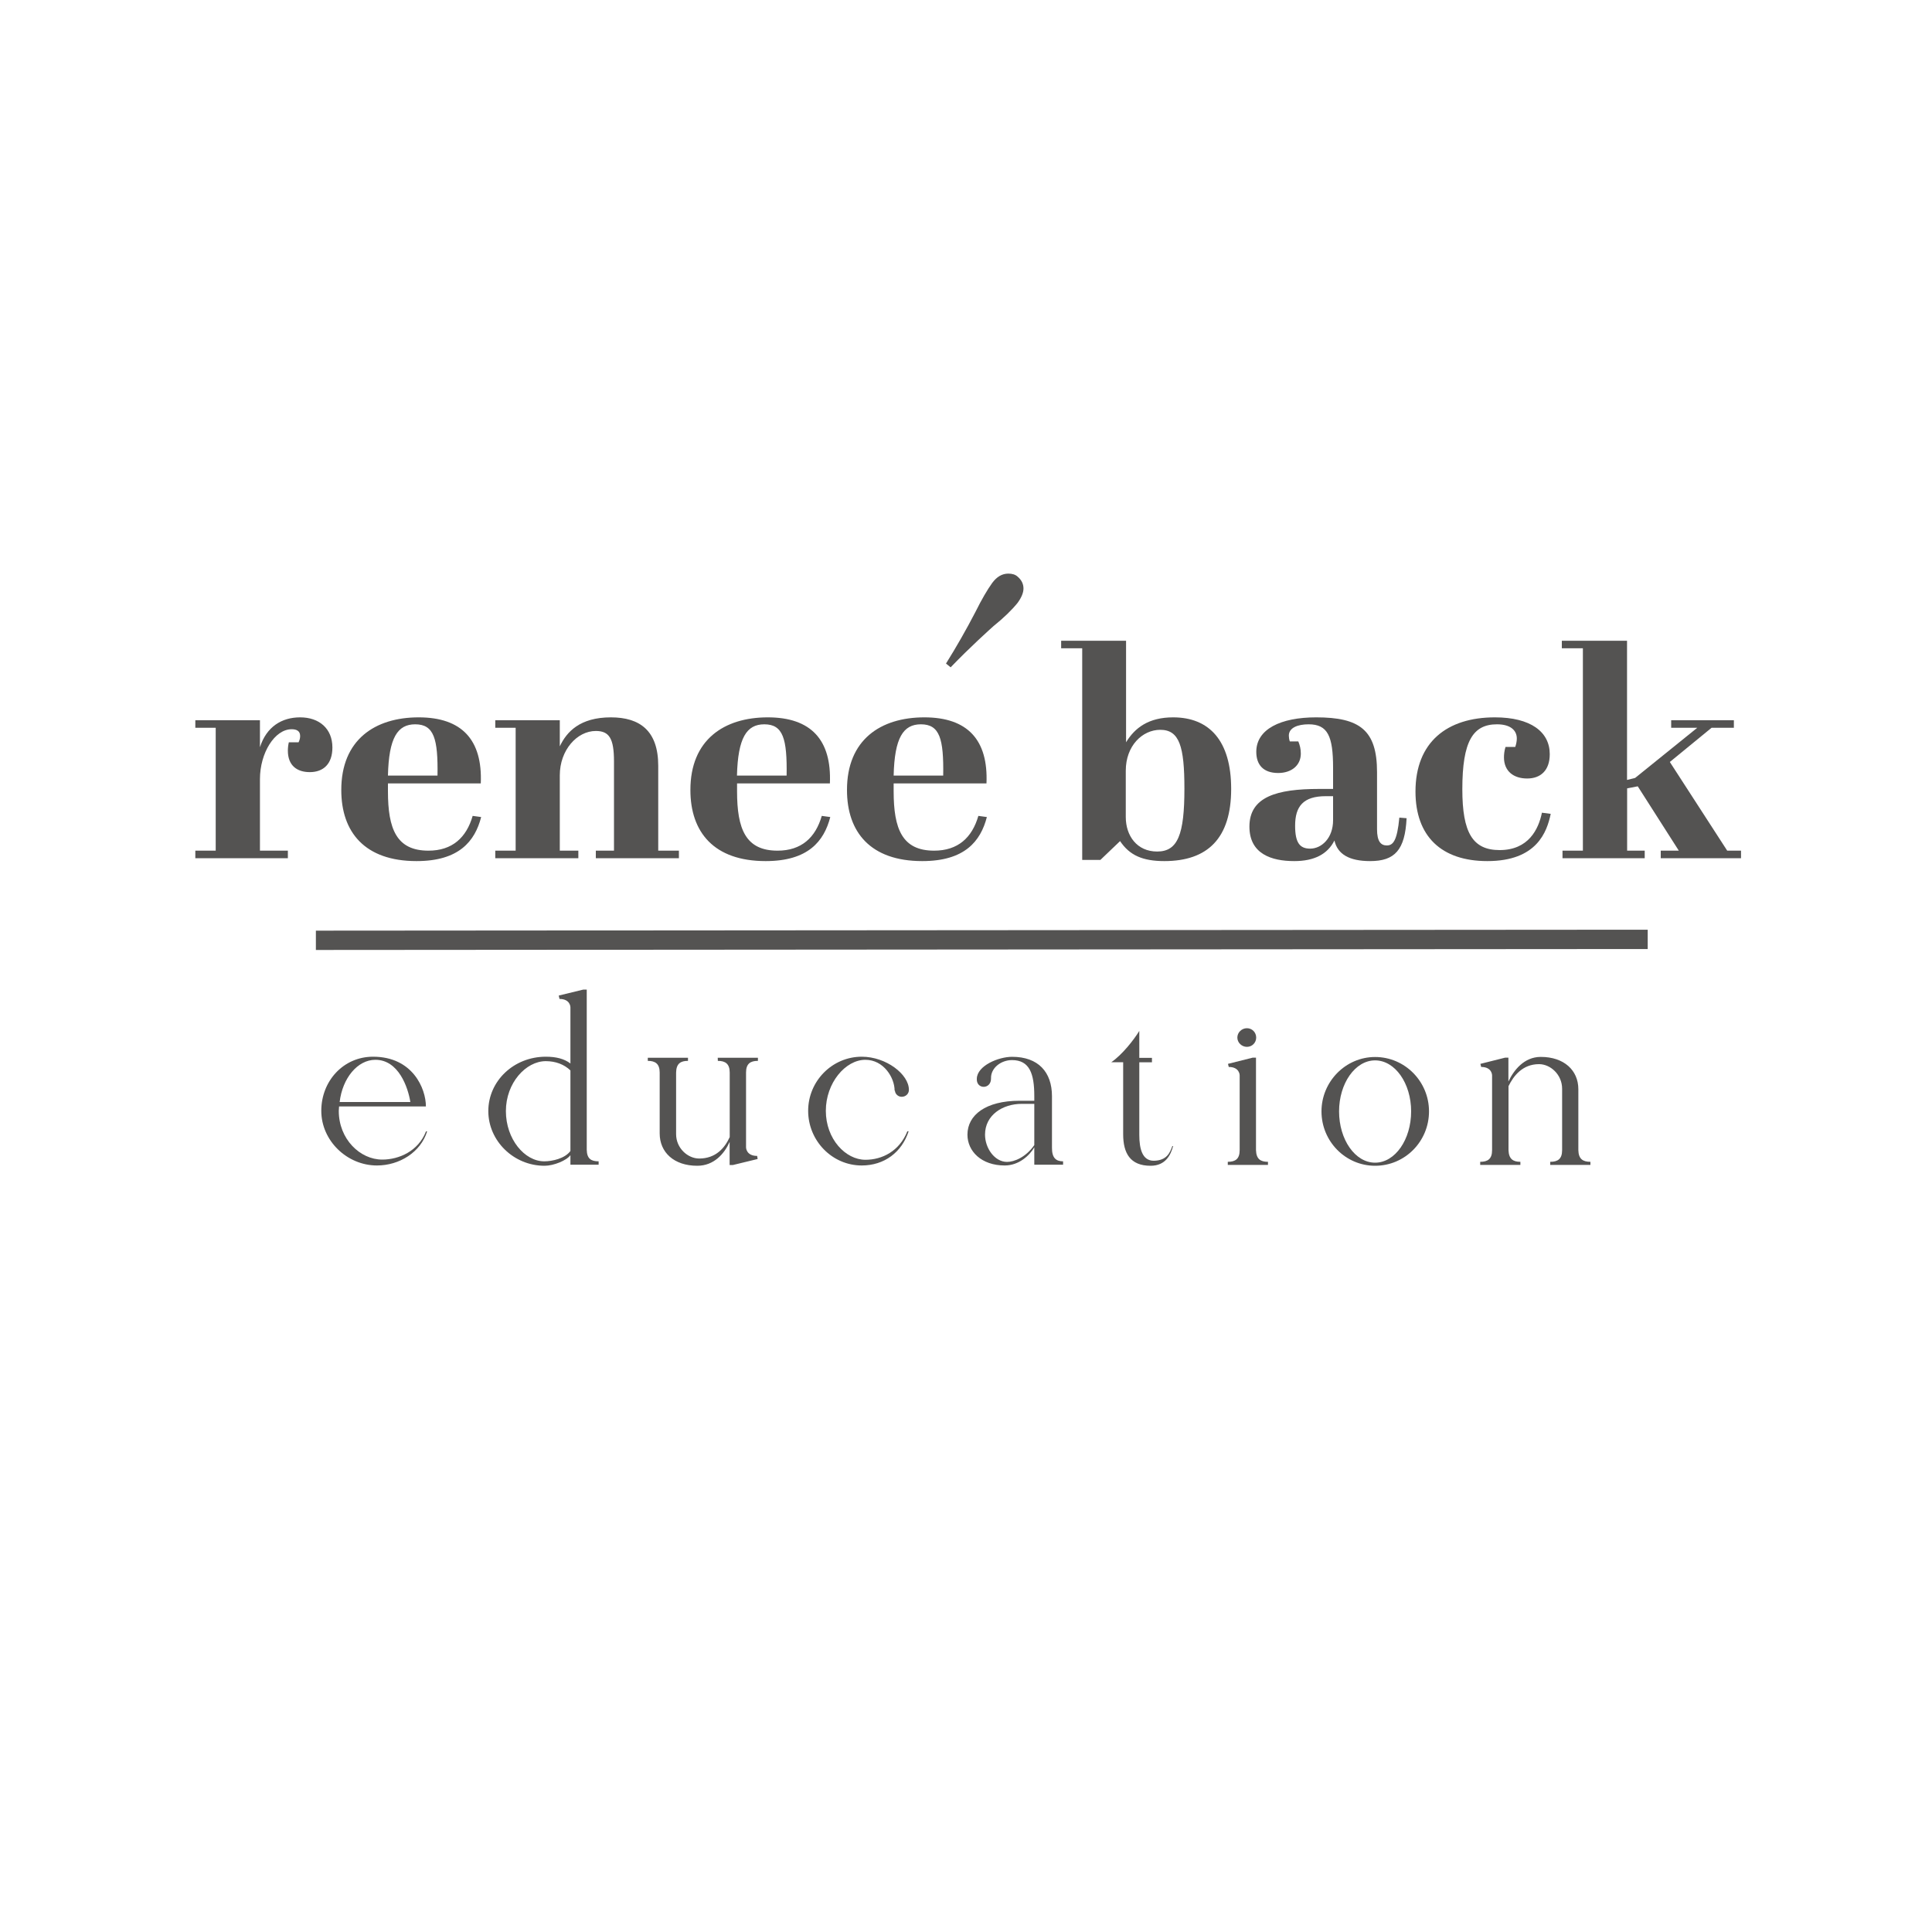 <?xml version="1.0" encoding="utf-8"?>
<!-- Generator: Adobe Illustrator 27.7.0, SVG Export Plug-In . SVG Version: 6.00 Build 0)  -->
<svg version="1.1" id="Layer_1" xmlns="http://www.w3.org/2000/svg" xmlns:xlink="http://www.w3.org/1999/xlink" x="0px" y="0px"
	 viewBox="0 0 200 200" style="enable-background:new 0 0 200 200;" xml:space="preserve">
<style type="text/css">
	.st0{fill:#545352;}
</style>
<g>
	<path class="st0" d="M26.91,80.65v7.41h2.89v0.78h-9.58v-0.78h2.11V75.34h-2.11v-0.78h6.69v2.79c0.68-2.13,2.27-3.09,4.16-3.09
		c1.98,0,3.34,1.17,3.34,3.12c0,1.71-0.94,2.55-2.34,2.55c-1.3,0-2.27-0.66-2.27-2.22c0-0.27,0.03-0.57,0.1-0.87h1.01
		c0.13-0.27,0.16-0.48,0.16-0.66c0-0.57-0.46-0.69-0.88-0.69C28.43,75.49,26.91,77.95,26.91,80.65z"/>
	<path class="st0" d="M43.34,74.26c4.48,0,6.62,2.34,6.43,6.84h-9.61v0.81c0,3.9,0.88,6.15,4.19,6.15c2.47,0,3.93-1.35,4.58-3.6
		l0.88,0.12c-0.65,2.52-2.31,4.56-6.69,4.56c-5.36,0-7.79-3-7.79-7.35C35.32,76.57,38.83,74.26,43.34,74.26z M45.29,80.29
		c0.06-3.81-0.36-5.31-2.31-5.31c-1.82,0-2.73,1.38-2.82,5.31H45.29z"/>
	<path class="st0" d="M57.95,74.56v2.7c0.71-1.5,2.08-3,5.29-3c2.99,0,4.9,1.38,4.9,5.01v8.79h2.14v0.78h-8.6v-0.78h1.88v-9.24
		c0-2.37-0.49-3.15-1.88-3.15c-1.95,0-3.73,1.98-3.73,4.59v7.8h1.92v0.78h-8.6v-0.78h2.11V75.34h-2.11v-0.78H57.95z"/>
	<path class="st0" d="M79.48,74.26c4.48,0,6.62,2.34,6.43,6.84H76.3v0.81c0,3.9,0.88,6.15,4.19,6.15c2.47,0,3.93-1.35,4.58-3.6
		l0.88,0.12c-0.65,2.52-2.31,4.56-6.69,4.56c-5.36,0-7.79-3-7.79-7.35C71.46,76.57,74.97,74.26,79.48,74.26z M81.43,80.29
		c0.06-3.81-0.36-5.31-2.31-5.31c-1.82,0-2.73,1.38-2.83,5.31H81.43z"/>
	<path class="st0" d="M95.69,74.26c4.48,0,6.62,2.34,6.43,6.84h-9.61v0.81c0,3.9,0.88,6.15,4.19,6.15c2.47,0,3.93-1.35,4.58-3.6
		l0.88,0.12c-0.65,2.52-2.31,4.56-6.69,4.56c-5.36,0-7.79-3-7.79-7.35C87.67,76.57,91.17,74.26,95.69,74.26z M97.64,80.29
		c0.06-3.81-0.36-5.31-2.31-5.31c-1.82,0-2.73,1.38-2.82,5.31H97.64z"/>
	<path class="st0" d="M116.57,76.84c0.91-1.5,2.34-2.58,4.87-2.58c3.73,0,6.01,2.4,6.01,7.41c0,5.07-2.4,7.47-6.92,7.47
		c-2.24,0-3.6-0.6-4.58-2.07l-2.04,1.95h-1.88V67.11h-2.18v-0.78h6.72V76.84z M116.54,79.78v4.8c0,1.92,1.14,3.57,3.25,3.57
		c2.14,0,2.82-1.77,2.82-6.51c0-4.38-0.52-6.09-2.5-6.09C118.26,75.55,116.54,77.2,116.54,79.78z"/>
	<path class="st0" d="M138,81.67v-2.19c0-3.27-0.55-4.5-2.53-4.5c-1.14,0-2.05,0.36-2.05,1.17c0,0.18,0.03,0.39,0.1,0.6h0.88
		c0.16,0.39,0.26,0.78,0.26,1.26c0,1.26-1.01,2.01-2.34,2.01c-1.56,0-2.27-0.87-2.27-2.19c0-2.34,2.5-3.57,6.2-3.57
		c4.51,0,6.3,1.32,6.3,5.67v5.91c0,1.26,0.39,1.68,1.01,1.68c0.65,0,1.07-0.48,1.3-2.88l0.75,0.06c-0.16,3.3-1.23,4.44-3.77,4.44
		c-2.18,0-3.38-0.72-3.7-2.13c-0.71,1.41-2.08,2.13-4.16,2.13c-2.37,0-4.64-0.75-4.64-3.57c0-3.09,2.83-3.9,7.21-3.9H138z
		 M138,84.91v-2.49h-0.75c-2.34,0-3.18,1.05-3.18,3.06c0,1.77,0.49,2.37,1.56,2.37C136.8,87.85,138,86.77,138,84.91z"/>
	<path class="st0" d="M151.38,81.7c0,4.5,1.07,6.3,3.86,6.3c2.99,0,4.03-2.16,4.38-3.87l0.91,0.12c-0.39,1.86-1.43,4.89-6.56,4.89
		c-4.77,0-7.44-2.58-7.44-7.2c0-5.1,3.25-7.68,8.22-7.68c3.7,0,5.68,1.5,5.68,3.81c0,1.68-0.94,2.52-2.34,2.52s-2.4-0.75-2.4-2.19
		c0-0.27,0.03-0.66,0.16-1.08h1.01c0.1-0.3,0.16-0.6,0.16-0.87c0-0.84-0.65-1.47-2.05-1.47C152.48,74.98,151.38,76.72,151.38,81.7z"
		/>
	<path class="st0" d="M171.94,88.06h1.85l-4.25-6.66l-1.1,0.21v6.45h1.82v0.78h-8.51v-0.78h2.11V67.11h-2.18v-0.78h6.75v14.41
		l0.84-0.21l6.43-5.19h-2.7v-0.78h6.49v0.78h-2.31l-4.32,3.54l5.94,9.18h1.43v0.78h-8.31V88.06z"/>
</g>
<g>
	<path class="st0" d="M32.7,98.34l0-2l137.87-0.1l0,2L32.7,98.34z"/>
</g>
<g>
	<path class="st0" d="M105.95,60.92c0,0.44-0.21,0.94-0.61,1.49c-0.59,0.73-1.42,1.54-2.5,2.41c-0.21,0.18-0.74,0.67-1.6,1.47
		c-0.86,0.81-1.81,1.73-2.83,2.79l-0.48-0.39c1.08-1.73,2.09-3.5,3.03-5.31c0.67-1.35,1.26-2.35,1.75-3.03
		c0.47-0.64,1.02-0.97,1.67-0.97c0.41,0,0.73,0.1,0.96,0.31C105.75,60.04,105.95,60.45,105.95,60.92z"/>
</g>
<g>
	<path class="st0" d="M44.22,117.11c-0.67,2.17-2.87,3.54-5.2,3.54c-3.08,0-5.76-2.55-5.76-5.66c0-3.08,2.28-5.6,5.36-5.6
		c4.1,0,5.47,3.3,5.47,5.15H35.1c0,0.16-0.03,0.29-0.03,0.46c0,2.92,2.2,5.04,4.5,5.04c1.72,0,3.73-0.86,4.53-2.92H44.22z
		 M35.16,114.08h7.32c-0.24-1.5-1.21-4.37-3.62-4.37C37.01,109.71,35.45,111.61,35.16,114.08z"/>
	<path class="st0" d="M61.97,120.22v0.35h-2.92v-0.99c-0.4,0.56-1.74,1.1-2.68,1.1c-3.19,0-5.82-2.57-5.82-5.66
		c0-3.11,2.63-5.63,5.95-5.63c1.07,0,1.9,0.21,2.55,0.7v-5.82c0,0,0-0.86-1.13-0.86l-0.08-0.35l2.55-0.62h0.35v16.59
		C60.76,119.95,61.19,120.22,61.97,120.22z M59.05,110.81c-0.64-0.62-1.53-0.96-2.55-0.96c-2.06,0-4.13,2.25-4.13,5.17
		c0,2.9,1.93,5.2,3.97,5.2c0.83,0,2.14-0.29,2.71-1.07V110.81z"/>
	<path class="st0" d="M74.3,109.5h4.16c0,0,0,0.13,0,0.32c-0.78,0-1.23,0.29-1.23,1.21c0,0.94,0,7.35,0,7.75c0,0,0,0.88,1.15,0.88
		l0.05,0.32l-2.55,0.62h-0.35c0,0,0-1.02,0-2.39c-0.54,1.21-1.61,2.47-3.35,2.47c-2.41,0-3.89-1.39-3.89-3.35v-6.3
		c0-0.91-0.46-1.21-1.23-1.21c0-0.19,0-0.32,0-0.32h4.16c0,0,0,0.13,0,0.32c-0.78,0-1.21,0.29-1.23,1.21v6.38
		c0,1.45,1.21,2.52,2.39,2.52c1.72,0,2.65-1.1,3.16-2.22c0-2.6,0-6.09,0-6.68c0-0.91-0.46-1.21-1.23-1.21
		C74.3,109.63,74.3,109.5,74.3,109.5z"/>
	<path class="st0" d="M85.49,114.99c0,2.92,2.04,5.07,4.1,5.07c1.72,0,3.51-0.88,4.34-2.95h0.13c-0.7,2.17-2.52,3.54-4.85,3.54
		c-3.06,0-5.55-2.55-5.55-5.66c0-3.08,2.49-5.6,5.55-5.6c2.52,0,4.88,1.82,4.88,3.43c0,0.4-0.32,0.72-0.75,0.72
		c-0.35,0-0.67-0.27-0.7-0.64h-0.03c0-1.34-1.13-3.19-3.03-3.19C87.52,109.71,85.49,112.1,85.49,114.99z"/>
	<path class="st0" d="M110.05,120.22c0,0,0,0.32,0,0.35h-2.98c0,0,0,0,0-1.8c-0.48,0.83-1.58,1.88-3.06,1.88
		c-2.41,0-3.86-1.47-3.86-3.19c0-2.04,1.9-3.51,5.39-3.51h1.53c0-0.27,0-0.43,0-0.48c0-2.31-0.48-3.73-2.31-3.73
		c-1.15,0-2.2,0.83-2.17,1.88c0.03,1.18-1.55,1.18-1.47,0.03c0.05-1.34,2.25-2.25,3.65-2.25c2.71,0,4.13,1.58,4.13,4.08
		c0,0.21,0,5.04,0,5.33C108.89,119.87,109.32,120.22,110.05,120.22z M107.07,114.27h-1.29c-1.98,0-3.81,1.15-3.81,3.19
		c0,1.39,0.99,2.82,2.28,2.82c0.72,0,1.93-0.46,2.82-1.74C107.07,117.14,107.07,115.31,107.07,114.27z"/>
	<path class="st0" d="M121.36,118.64h0.08c-0.24,0.91-0.78,2.04-2.33,2.04c-2.12,0-2.84-1.31-2.84-3.27v-7.45h-1.23
		c1.13-0.78,2.31-2.28,2.9-3.24v2.79h1.31v0.46h-1.31v7.51c0,1.47,0.32,2.68,1.5,2.68C120.8,120.14,121.12,119.31,121.36,118.64z"/>
	<path class="st0" d="M131.26,120.27c0,0.19,0,0.32,0,0.32h-4.16c0,0,0-0.13,0-0.32c0.78,0,1.23-0.29,1.23-1.21v-7.75
		c0,0,0-0.86-1.13-0.86l-0.08-0.32l2.55-0.64h0.35v9.57C130.05,119.98,130.48,120.27,131.26,120.27z M128.09,107.41
		c0-0.54,0.46-0.97,0.99-0.97c0.54,0,0.96,0.43,0.96,0.97c0,0.54-0.43,0.96-0.96,0.96C128.55,108.37,128.09,107.94,128.09,107.41z"
		/>
	<path class="st0" d="M147.93,115.05c0,3.11-2.49,5.63-5.58,5.63c-3.06,0-5.55-2.52-5.55-5.63c0-3.08,2.49-5.63,5.55-5.63
		C145.44,109.42,147.93,111.96,147.93,115.05z M146.08,115.05c0-2.9-1.66-5.28-3.73-5.28s-3.73,2.39-3.73,5.28
		c0,2.92,1.66,5.31,3.73,5.31S146.08,117.97,146.08,115.05z"/>
	<path class="st0" d="M164.64,120.27c0,0.19,0,0.32,0,0.32h-4.16c0,0,0-0.13,0-0.32c0.78,0,1.23-0.29,1.23-1.21v-6.35
		c0-1.47-1.21-2.55-2.39-2.55c-1.72,0-2.65,1.23-3.16,2.28c0,2.6,0,6.06,0,6.62c0.03,0.91,0.46,1.21,1.23,1.21c0,0.19,0,0.32,0,0.32
		h-4.16c0,0,0-0.13,0-0.32c0.78,0,1.23-0.29,1.23-1.21c0-0.94,0-7.35,0-7.75c0,0,0-0.86-1.13-0.86l-0.08-0.32l2.55-0.64h0.35
		c0,0,0,1.05,0,2.47c0.54-1.15,1.61-2.55,3.35-2.55c2.41,0,3.89,1.39,3.89,3.35v6.3C163.41,119.98,163.86,120.27,164.64,120.27z"/>
</g>
</svg>
